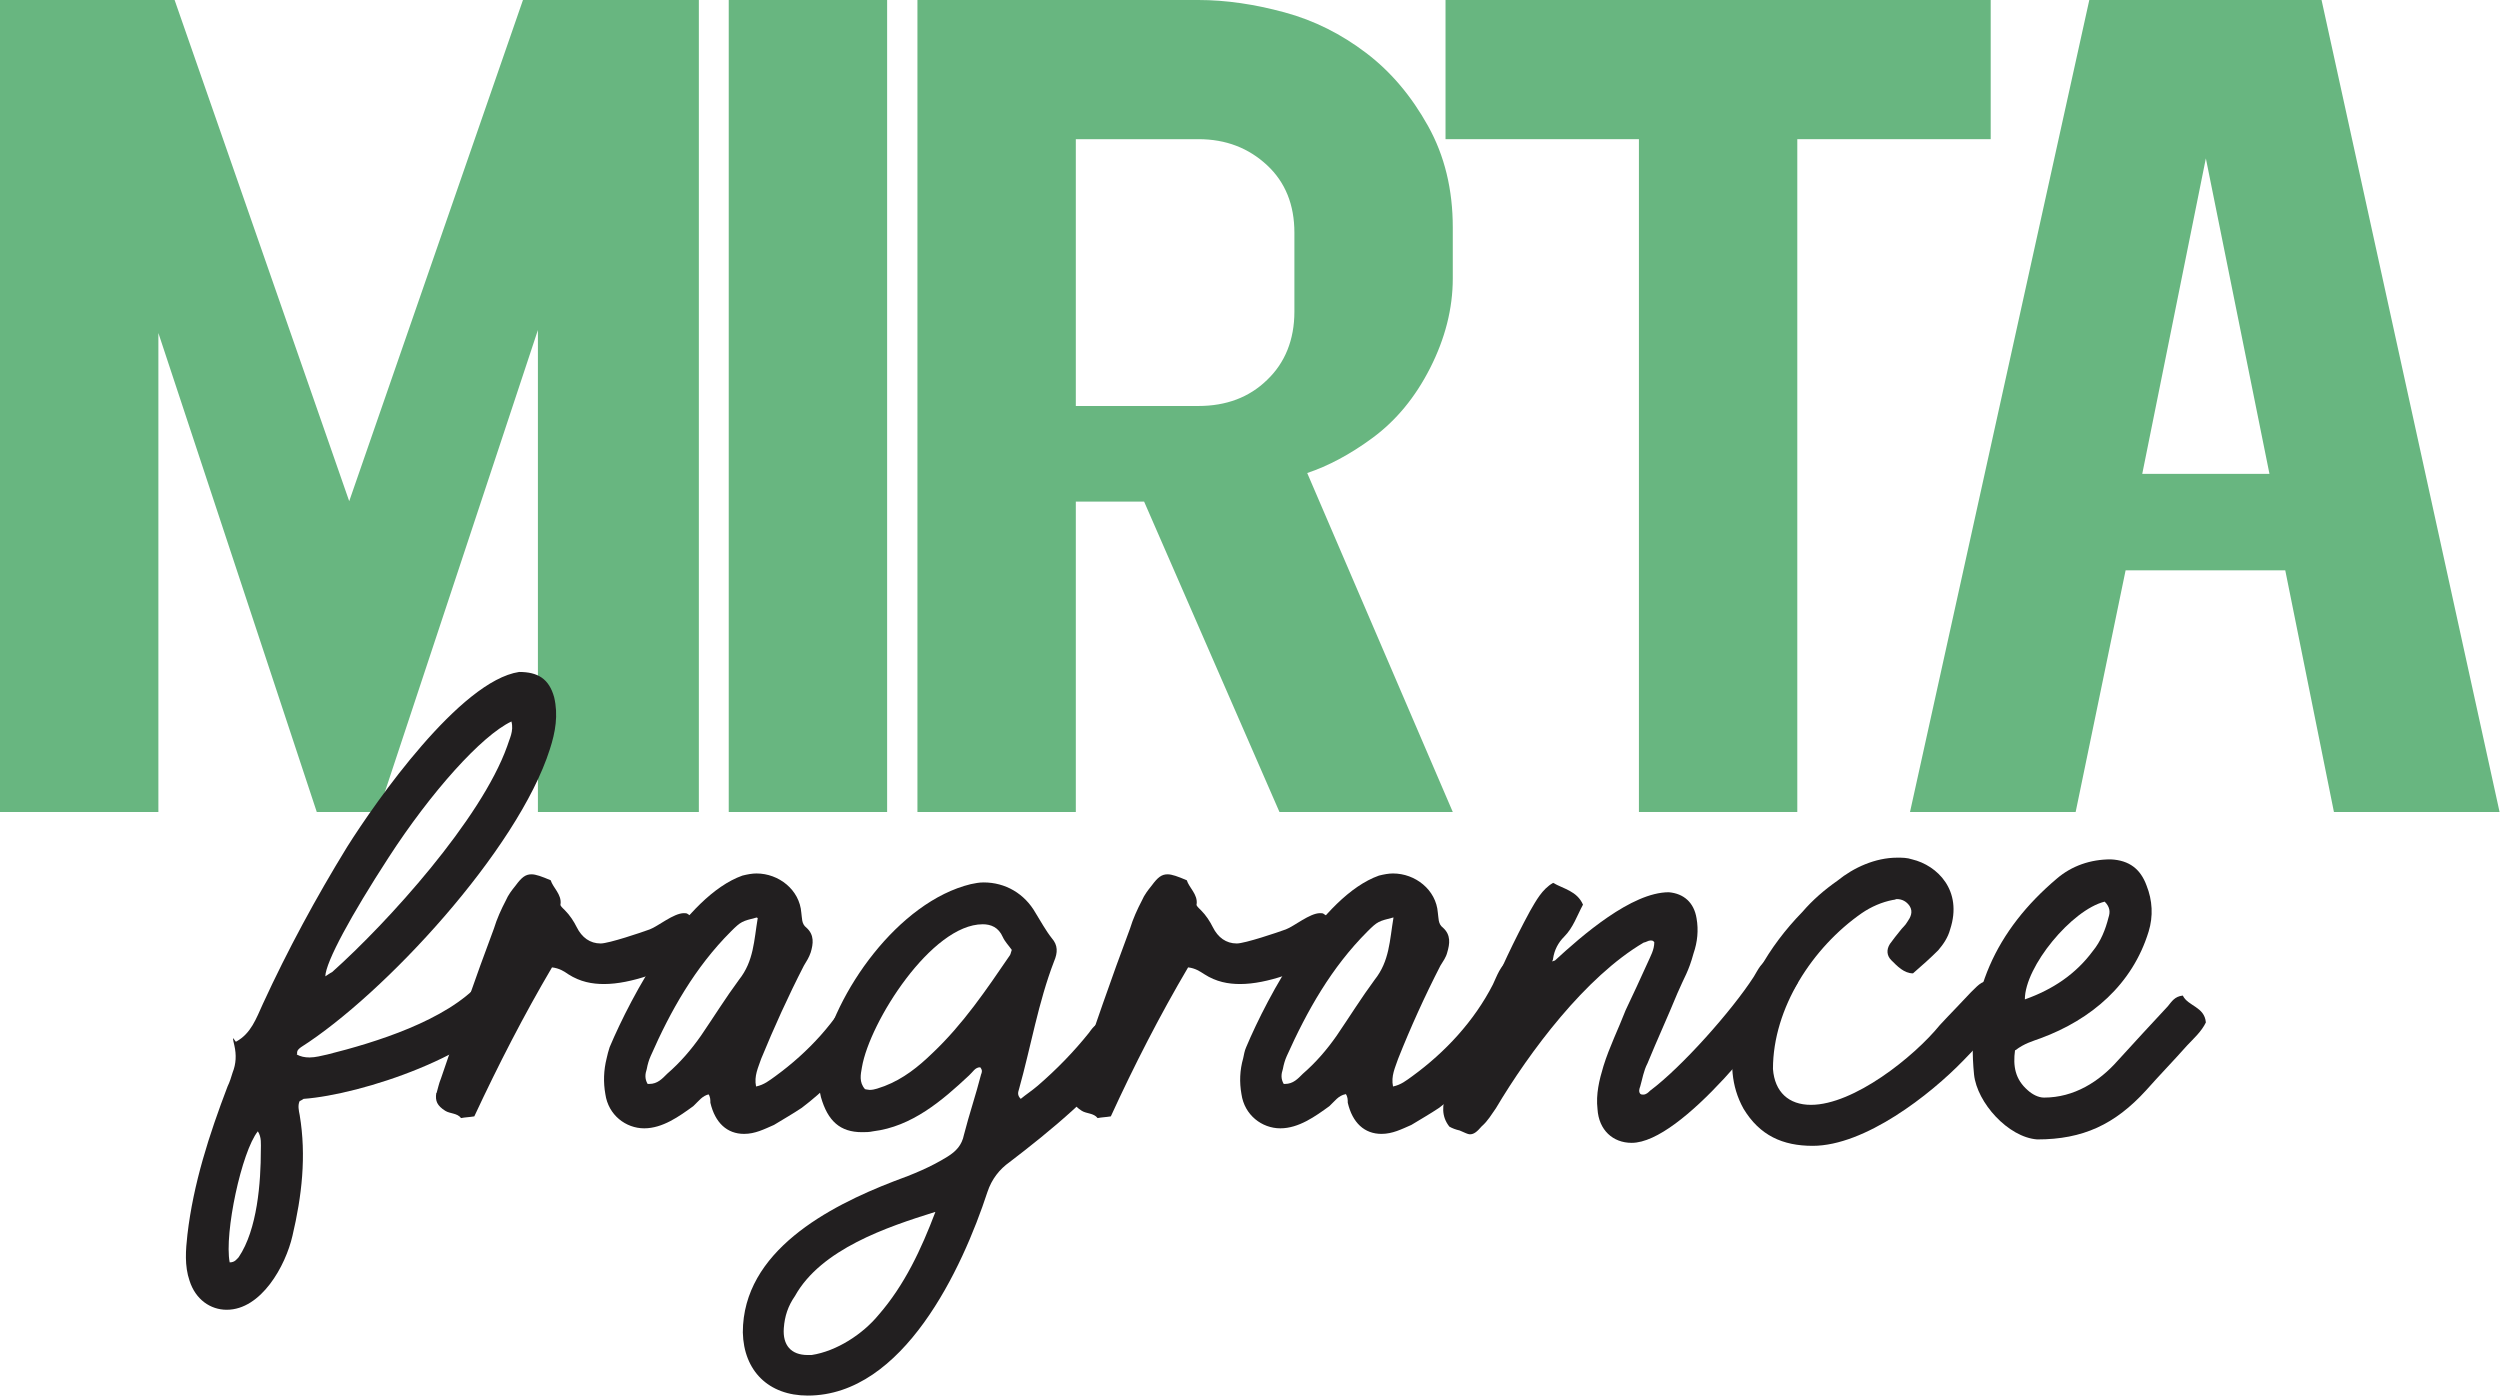 <svg viewBox="0 0 58.56 32.69" xmlns="http://www.w3.org/2000/svg" id="Livello_2"><defs><style>.cls-1{fill:#221f20;}.cls-1,.cls-2{stroke-width:0px;}.cls-2{fill:#68b680;}.cls-3{isolation:isolate;}</style></defs><g id="Livello_2-2"><g class="cls-3"><path d="M16.37,0v19.02h-3.77V7.73l-3.74,11.29h-1.44L3.71,7.8v11.22H0V0h4.09l4.09,11.74L12.25,0h4.12Z" class="cls-2"></path><path d="M20.78,0v19.02h-3.71V0h3.71Z" class="cls-2"></path><path d="M30.62,11.08l3.41,7.94h-4.06l-3.17-7.27h-1.6v7.27h-3.71V0h6.58c.65,0,1.32.1,2.02.29.7.19,1.33.51,1.91.95s1.06,1.01,1.45,1.71.58,1.49.58,2.38v1.19c0,.71-.18,1.41-.53,2.1-.35.69-.8,1.23-1.34,1.63-.54.4-1.06.67-1.54.83ZM30.32,7.3v-1.85c0-.65-.21-1.18-.64-1.58-.43-.4-.96-.61-1.61-.61h-2.87v6.25h2.87c.65,0,1.19-.2,1.61-.61.42-.4.64-.94.64-1.6Z" class="cls-2"></path><path d="M46.63,0v3.26h-4.53v15.76h-3.71V3.26h-4.53V0h12.76Z" class="cls-2"></path><path d="M54.38,0l4.17,19.02h-3.88l-1.14-5.66h-3.74l-1.17,5.66h-3.88L48.94,0h5.45ZM50.18,11.1h2.98l-1.49-7.39-1.49,7.39Z" class="cls-2"></path></g><path d="M6.95,24.7c.09.05.19.07.3.07.14,0,.28-.04.42-.07,1.12-.28,2.78-.79,3.58-1.68.09-.09.17-.21.35-.23.12.24.45.3.52.65-.82,1.27-3.65,2.2-5.01,2.3-.04.02-.05.04-.09.05-.05.1-.02.23,0,.33.16.96.05,1.9-.17,2.83-.16.7-.73,1.73-1.54,1.73-.38,0-.73-.24-.87-.68-.12-.35-.09-.72-.05-1.08.14-1.2.51-2.34.94-3.47.05-.1.09-.23.12-.33.08-.2.09-.41.04-.63-.08-.33.02-.07.04-.09.35-.19.47-.54.63-.89.58-1.26,1.24-2.48,1.97-3.67.68-1.08,2.65-3.89,4.03-4.1.44,0,.7.16.82.59.1.42.03.82-.1,1.22-.75,2.36-3.88,5.74-5.83,6.98-.05.04-.1.07-.09.16h0ZM5.38,29.57c.12,0,.16-.07.21-.12.44-.65.52-1.76.52-2.51,0-.14.02-.3-.07-.44-.38.47-.79,2.39-.66,3.07ZM11.98,16.9c-.7.33-1.89,1.66-2.88,3.19-.87,1.34-1.47,2.44-1.48,2.78.05-.03.1-.07.16-.1,1.31-1.17,3.49-3.58,4.1-5.29.05-.17.16-.35.1-.58Z" class="cls-1"></path><path d="M10.23,25.59c.03-.1.05-.21.1-.33.4-1.17.8-2.34,1.24-3.51.07-.23.17-.45.28-.66.05-.12.14-.24.23-.35.14-.19.23-.26.37-.26.1,0,.24.05.45.14.05.17.26.33.23.56-.02.03.05.09.1.14.12.12.21.26.28.4.12.24.31.38.56.38.19,0,.96-.26,1.15-.33s.56-.38.8-.38c.03,0,.07,0,.09.02.07.04.12.09.17.16.37.44.3.65-.16.89-.56.28-1.33.59-1.97.59-.28,0-.56-.05-.84-.23-.1-.07-.21-.14-.38-.16-.66,1.12-1.26,2.29-1.82,3.49-.12.02-.21.02-.31.04-.09-.12-.26-.1-.37-.17-.19-.12-.24-.23-.21-.42h.01Z" class="cls-1"></path><path d="M16.62,25.63c-.17.03-.26.17-.38.28-.33.24-.72.52-1.15.52s-.84-.31-.91-.8c-.05-.28-.04-.56.03-.84.02-.09.04-.17.07-.26.51-1.21,1.76-3.54,3.11-4.02.12-.03.23-.05.33-.05.52,0,1.01.38,1.05.92.02.12,0,.26.12.35.19.17.16.38.1.58-.04.12-.1.21-.16.31-.37.72-.7,1.45-1,2.18-.07.21-.17.4-.12.65.19-.04.31-.14.45-.24.77-.56,1.45-1.29,1.88-2.15.1-.21.17-.44.38-.58.17.04.17.21.35.23.21,0,.19.17.28.26-.52,1.2-1.24,2.2-2.27,2.98-.21.14-.42.26-.65.4-.23.1-.44.21-.7.21-.4,0-.68-.26-.79-.73,0-.07,0-.14-.05-.21h.03ZM17.73,21.49c-.35.09-.37.09-.61.33-.84.84-1.41,1.85-1.88,2.92-.04.09-.07.19-.09.3-.04.12-.05.23.02.35h.04c.19,0,.3-.12.42-.24.3-.26.56-.56.79-.89.3-.44.58-.89.89-1.31.35-.44.35-.92.44-1.45h-.02Z" class="cls-1"></path><path d="M25.92,23.99c.09.11.14.25.28.25.02,0,.05-.02.07-.02.05.1.1.21.16.33-.61.96-1.89,1.99-2.78,2.67-.24.17-.42.4-.52.7-.59,1.8-1.97,4.77-4.21,4.77-.92,0-1.5-.58-1.52-1.48,0-1.9,2.01-2.95,3.54-3.54.44-.16.86-.33,1.26-.58.19-.12.33-.26.38-.51.12-.47.28-.94.4-1.41.02-.05.04-.1-.02-.17-.12,0-.17.11-.26.19-.63.59-1.34,1.2-2.25,1.31-.09.02-.17.02-.26.02-.51,0-.8-.26-.96-.82-.07-.28-.05-.56,0-.84.31-1.62,1.82-3.74,3.51-4.15.1-.02.19-.04.3-.04.51,0,.96.26,1.22.72.12.19.23.4.38.59.14.16.14.33.05.54-.37.96-.54,1.99-.82,2.99-.02.07-.05.14.04.23.12-.1.26-.19.4-.31.44-.38.84-.79,1.2-1.24.05-.07.1-.14.17-.19.04-.02.07-.04.1-.04.05,0,.1.02.14.07l-.02-.02.02-.02ZM21.9,28.39c-1.12.35-2.67.87-3.28,1.97-.16.23-.24.47-.26.75-.03.4.17.63.56.63h.09c.59-.09,1.2-.49,1.57-.94.61-.7,1-1.54,1.33-2.41h0ZM20.25,25.51s.09.02.12.02c.12,0,.23-.05.35-.09.44-.17.79-.45,1.12-.77.72-.68,1.26-1.48,1.82-2.3.02-.04.02-.07.04-.12-.07-.1-.16-.19-.21-.3-.1-.23-.28-.3-.47-.3-1.2,0-2.65,2.29-2.83,3.35-.03.17-.07.35.07.51h-.01Z" class="cls-1"></path><path d="M25.13,25.59c.03-.1.05-.21.1-.33.4-1.17.8-2.34,1.24-3.51.07-.23.17-.45.28-.66.05-.12.14-.24.23-.35.14-.19.23-.26.37-.26.1,0,.24.05.45.14.05.17.26.33.23.56-.02.03.05.09.1.14.12.12.21.26.28.4.12.24.31.38.56.38.19,0,.96-.26,1.15-.33.19-.07.56-.38.8-.38.04,0,.07,0,.09.02.07.04.12.09.17.16.37.44.3.65-.16.89-.56.28-1.33.59-1.97.59-.28,0-.56-.05-.84-.23-.11-.07-.21-.14-.38-.16-.66,1.12-1.26,2.29-1.81,3.49-.12.02-.21.02-.31.04-.09-.12-.26-.1-.37-.17-.19-.12-.24-.23-.21-.42h0Z" class="cls-1"></path><path d="M31.52,25.63c-.17.03-.26.17-.38.28-.33.24-.72.52-1.15.52s-.84-.31-.91-.8c-.05-.28-.04-.56.04-.84.02-.09.03-.17.07-.26.51-1.21,1.76-3.54,3.11-4.02.12-.03.23-.05.33-.05.52,0,1.01.38,1.05.92.02.12,0,.26.12.35.19.17.16.38.1.58-.03.12-.1.21-.16.31-.37.72-.7,1.45-.99,2.18-.07.21-.17.4-.12.65.19-.04.31-.14.45-.24.77-.56,1.45-1.29,1.89-2.15.1-.21.17-.44.38-.58.17.04.17.21.35.23.21,0,.19.17.28.26-.52,1.2-1.24,2.2-2.27,2.98-.21.14-.42.26-.65.4-.23.1-.44.21-.7.21-.4,0-.68-.26-.79-.73,0-.07,0-.14-.05-.21h0ZM32.64,21.49c-.35.09-.37.09-.61.33-.84.84-1.41,1.85-1.89,2.92-.04.09-.07.19-.09.3-.04.12-.05.23.02.35h.03c.19,0,.3-.12.42-.24.3-.26.56-.56.79-.89.3-.44.58-.89.89-1.31.35-.44.35-.92.44-1.45h0Z" class="cls-1"></path><path d="M36.4,22.52c.66-.61,1.82-1.62,2.69-1.62.35.03.59.24.65.61.05.28.02.56-.07.82-.12.44-.21.54-.38.94-.23.56-.47,1.08-.7,1.64-.09.17-.12.37-.17.54-.02.05-.04.12,0,.17.02.02.05.02.07.02.07,0,.12-.05.16-.09.75-.56,1.92-1.88,2.43-2.67.1-.16.17-.35.4-.44.17.23.52.23.63.58-.58.98-2.72,3.75-3.89,3.75-.44,0-.77-.3-.8-.79-.04-.35.04-.68.14-1.01.14-.45.35-.87.52-1.31.21-.45.3-.63.51-1.1.07-.16.16-.31.16-.49-.03-.04-.05-.04-.09-.04-.05,0-.1.04-.16.05-1.36.8-2.67,2.55-3.46,3.88-.1.14-.19.3-.33.42-.12.14-.19.19-.28.19-.05,0-.12-.04-.24-.09-.09-.02-.17-.05-.24-.09-.19-.24-.17-.51-.07-.77.65-1.43,1.21-2.9,1.96-4.28.14-.24.28-.51.54-.66.24.14.56.19.7.51-.14.26-.23.54-.44.75-.14.14-.23.31-.26.51,0,.04-.02.05-.02.07.02,0,.03-.02.07-.02l-.03.02Z" class="cls-1"></path><path d="M46.72,22.91c.1.19.17.35.37.38.02.1.04.21.05.3,0,.04-.02.07-.04.09-.37.38-.73.77-1.1,1.15-.79.82-2.32,2.01-3.54,2.01-.7,0-1.24-.24-1.62-.87-.3-.54-.31-1.1-.21-1.68.23-1.13.79-2.11,1.59-2.93.24-.28.52-.52.82-.73.38-.31.89-.54,1.4-.54.12,0,.23,0,.35.04.59.14,1.19.73.89,1.64-.05.19-.16.35-.28.49-.17.17-.37.35-.59.54-.21,0-.37-.17-.51-.31-.1-.1-.12-.24-.03-.38.07-.1.16-.21.24-.31.05-.07.12-.12.17-.21.07-.1.14-.23.05-.37-.07-.1-.17-.16-.3-.16-.02,0-.05.02-.09.02-.26.05-.51.16-.73.31-1.15.8-2.08,2.22-2.08,3.65.04.54.37.84.89.84,1,0,2.41-1.12,3.02-1.87.24-.26.49-.51.73-.77.23-.23.24-.24.54-.31v-.02Z" class="cls-1"></path><path d="M47.2,24.6c-.05.37,0,.68.3.94.1.09.24.17.38.17.7,0,1.29-.37,1.73-.87.38-.42.79-.86,1.17-1.27.09-.11.16-.23.35-.25.12.25.51.26.54.63-.1.21-.28.37-.44.54-.31.35-.65.7-.96,1.05-.73.8-1.48,1.15-2.55,1.15-.68-.05-1.41-.86-1.48-1.52-.19-1.88.52-3.39,1.94-4.59.35-.3.79-.45,1.26-.45.44.02.7.23.84.61.14.35.16.72.05,1.08-.38,1.24-1.34,2.06-2.53,2.5-.19.07-.38.12-.59.28h0ZM49.3,21.12c-.77.19-1.87,1.52-1.87,2.29.65-.23,1.19-.59,1.59-1.13.19-.23.3-.51.37-.79.04-.12.04-.24-.09-.37Z" class="cls-1"></path></g></svg>